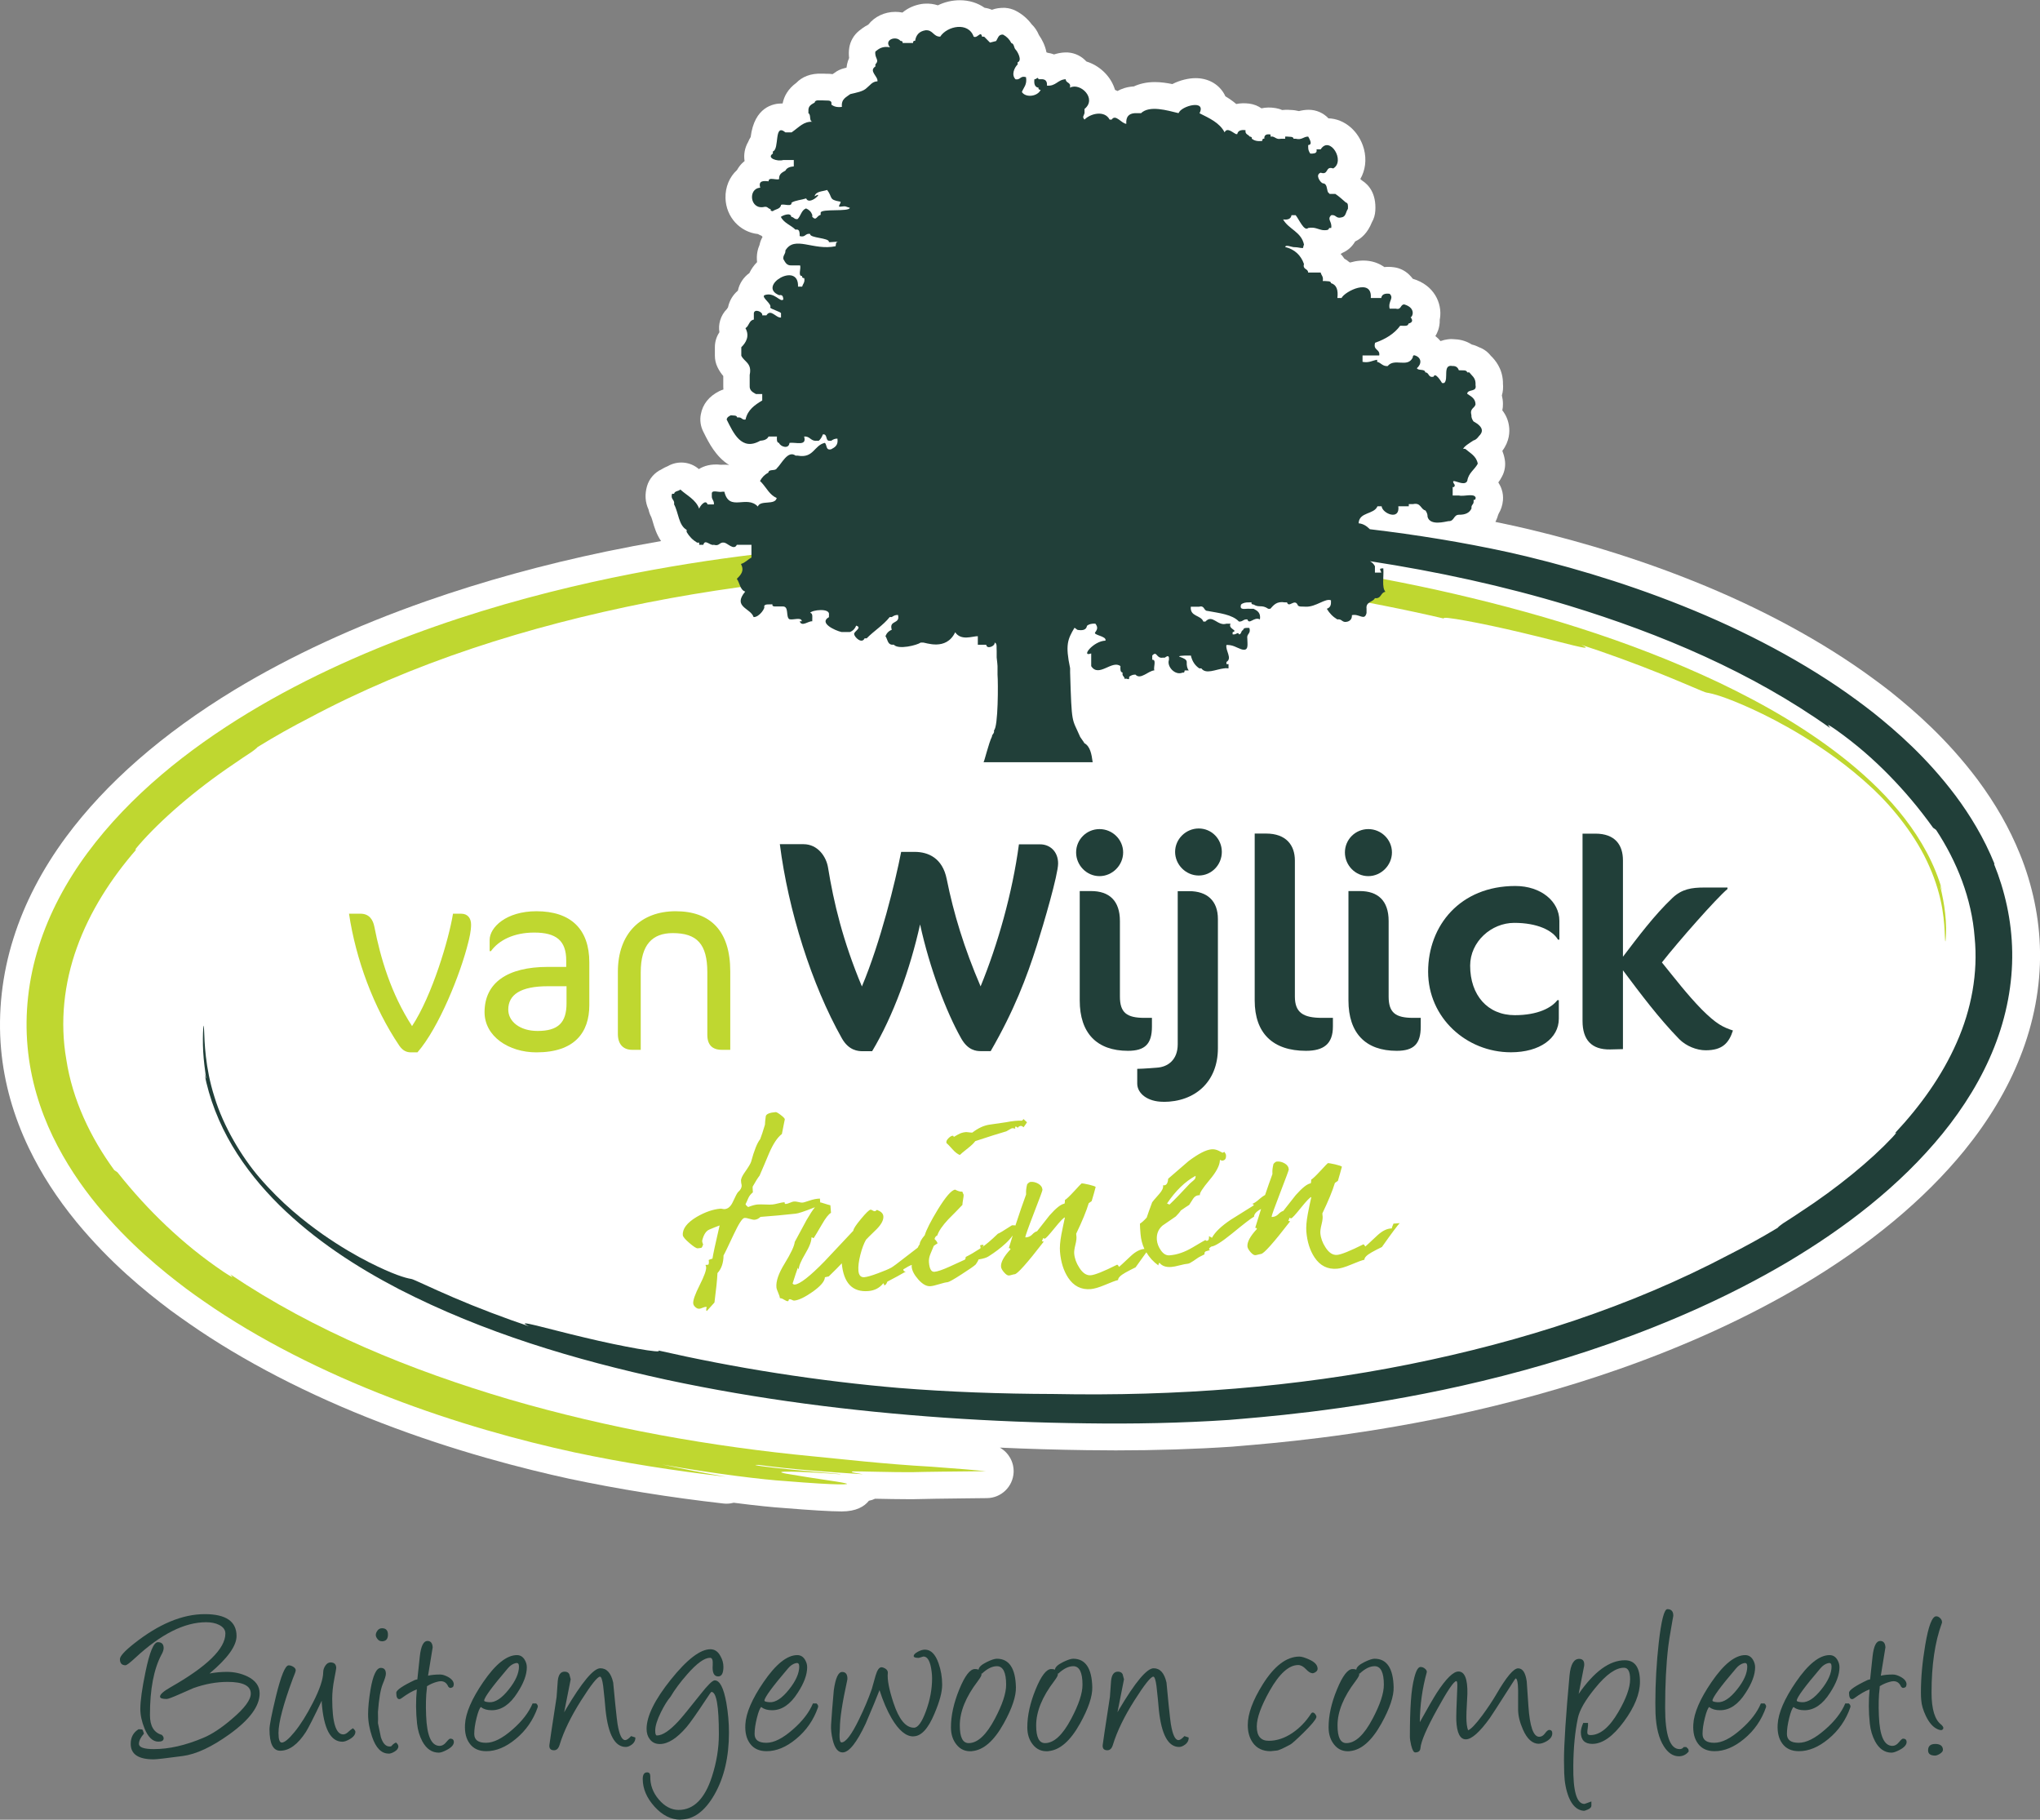 <?xml version="1.0" encoding="UTF-8"?>
<svg id="Layer_2" data-name="Layer 2" xmlns="http://www.w3.org/2000/svg" viewBox="0 0 265.02 236.36">
  <rect x="0" y="0" width="265.02" height="236.36" fill="#808080" stroke="none"/>
  <defs>
    <style>
      .cls-1 {
        fill: #bfd730;
      }

      .cls-1, .cls-2, .cls-3 {
        stroke-width: 0px;
      }

      .cls-2 {
        fill: #fff;
      }

      .cls-3 {
        fill: #213f39;
      }
    </style>
  </defs>
  <g id="Laag_1" data-name="Laag 1">
    <path class="cls-2" d="M262.4,110.9c-1.34-3.31-3.13-6.46-5.51-9.66-3.96-5.26-8.1-8.84-11.29-11.4-.75-.59-1.51-1.16-2.27-1.71-6.47-4.76-14.56-9.15-23.4-12.68-9.07-3.64-17.59-5.88-23.16-7.13-.83-.18-1.66-.36-2.5-.53.06-.12.12-.24.17-.37.07-.17.13-.35.18-.53.03-.06.06-.12.08-.19.29-.48.49-1.05.55-1.71.04-.48-.01-.96-.16-1.41-.1-.31-.25-.62-.44-.92.17-.23.34-.49.49-.79.36-.68.48-1.47.34-2.22-.07-.4-.18-.76-.31-1.09.95-1.26.97-2.51.87-3.2-.1-.76-.39-1.45-.87-2.06,0,0,0,0,0-.01.06-.28.09-.56.08-.84,0-.39-.06-.76-.14-1.09.15-.5.19-1.03.14-1.54v-.06s0-.1,0-.15c-.08-1.84-1.08-2.89-1.51-3.34h-.02c-.41-.54-.95-.94-1.55-1.16-.29-.15-.61-.28-.97-.36-.62-.4-1.34-.64-2.14-.68-.17-.02-.34-.03-.51-.03-.15,0-.73.02-1.41.26-.2-.24-.42-.46-.67-.65.18-.29.29-.56.37-.78.11-.33.22-.8.2-1.36.01-.08.03-.15.04-.23.26-1.86-.73-4.24-3.54-5.07-.16-.21-.33-.39-.48-.54-.55-.53-1.25-.87-2-.96-.45-.06-.84-.06-1.22-.02-1.17-.84-2.72-1.09-4.46-.59-.04-.03-.09-.06-.14-.09-.18-.16-.38-.3-.6-.42-.14-.22-.3-.43-.48-.61.09-.05.18-.09.26-.15.69-.3,1.26-.82,1.63-1.47.81-.38,1.62-1.11,2.17-2.48.27-.46.42-.99.45-1.52.13-2.21-.83-3.35-1.75-3.93-.07-.06-.13-.12-.2-.18.65-1.12.84-2.51.47-3.9-.62-2.3-2.51-3.92-4.61-3.98-.65-.7-1.58-1.11-2.57-1.11-.49,0-.91.08-1.26.17-.33-.08-.69-.14-1.09-.15-.12-.01-.24-.02-.36-.02h-.27c-.16,0-.32.01-.47.03-.26-.12-.55-.2-.84-.25-.65-.11-1.27-.1-1.84.03-.46-.32-1-.53-1.57-.61-.64-.08-1.18-.06-1.71.05-.46-.4-.94-.72-1.41-1-.08-.18-.16-.33-.23-.44-.76-1.22-2.08-1.92-3.64-1.92-.83,0-1.97.23-3.02.77-.7-.14-1.48-.26-2.27-.26-1.13,0-2.03.24-2.74.57-.02,0-.03,0-.05,0-.85.06-1.53.29-2.06.59,0,0,0,0-.01,0-.1-.05-.21-.1-.32-.15-.02-.08-.05-.17-.08-.25-.58-1.64-2-2.93-3.63-3.43-.06-.07-.13-.14-.21-.21-.68-.65-1.61-1-2.55-.97-.56.02-1.04.13-1.45.26-.26-.1-.53-.17-.81-.21-.06-.02-.11-.04-.17-.06-.17-.87-.56-1.65-.97-2.23-.26-.61-.59-1.07-.95-1.41-.54-.73-1.24-1.33-2.05-1.75-.44-.23-.92-.36-1.41-.39-.07,0-.19,0-.26,0-.39,0-.9.05-1.45.25-.31-.13-.63-.22-.95-.26-.9-.63-2-.98-3.22-.98-.99,0-1.97.23-2.85.66-.5-.16-1.07-.26-1.78-.21-.1,0-.2.02-.29.03-.98.15-1.84.54-2.53,1.12-.3-.06-.61-.09-.93-.09-1.41,0-2.7.63-3.51,1.66-.55.28-.94.59-1.2.8-.68.55-1.13,1.33-1.27,2.19-.08.5-.07.95-.02,1.34-.12.26-.21.54-.27.83-.03.15-.05.29-.07.43l-.29.07c-.48.12-.91.32-1.29.62l-.11.07s-.08.05-.12.08c-.22-.03-.45-.05-.7-.05h-.19c-.15-.01-.31-.02-.46-.01-1.5-.07-2.62.42-3.36,1.19-1.11.81-1.6,1.78-1.78,2.68-.04,0-.08,0-.13,0-1.05,0-3.53.43-4.02,4.36-.13.2-.24.42-.33.64-.43.75-.6,1.61-.46,2.48-.31.25-.54.5-.69.71-.09.13-.2.28-.3.46-.96.88-1.53,2.18-1.49,3.65.07,2.45,1.88,4.41,4.22,4.66.15.09.3.16.47.23.04.05.08.1.12.15-.19.32-.32.68-.39,1.04-.21.47-.43,1.23-.32,2.21,0,0,0,.01,0,.02-.41.41-.75.89-1,1.42-.77.55-1.3,1.36-1.49,2.28-.64.54-1.1,1.29-1.28,2.16-.05.07-.1.14-.14.22-.41.41-.71.91-.88,1.47-.15.51-.19,1.04-.1,1.55-.38.57-.59,1.24-.59,1.94v1.1c0,.52.11,1.03.34,1.5.23.48.5.86.75,1.15v1.14c0,.19,0,.4.02.61-.18.06-.36.13-.53.21-1.35.68-2.17,1.7-2.41,3.04-.14.75-.03,1.52.31,2.2l.11.22c.59,1.19,1.54,3.09,3.27,4.14-.17-.03-.35-.04-.52-.04h-.27c-.1,0-.19,0-.29.01-1.31-.15-2.23.17-2.86.56-1.15-1-2.78-1.11-4.04-.38-.3.12-.56.25-.79.4-.91.42-1.62,1.21-1.91,2.21-.3,1.06-.24,2.07.2,3.02.07.34.18.66.35.97.05.1.14.41.2.62.2.68.47,1.62,1.08,2.51-2.37.41-4.72.86-7.05,1.34-8.21,1.71-16.08,3.88-23.39,6.44-9.29,3.25-17.69,7.14-24.98,11.55-9.33,5.67-16.68,12.09-21.87,19.09-3.12,4.22-5.42,8.65-6.84,13.17-1.49,4.69-2.04,9.68-1.61,14.41.39,4.35,1.6,8.67,3.61,12.85,1.6,3.33,3.63,6.48,6.22,9.64,4.35,5.26,8.78,8.87,12.2,11.44.81.59,1.62,1.17,2.42,1.72,6.93,4.83,15.53,9.28,24.86,12.86,9.63,3.72,18.65,6.01,24.53,7.29,6.33,1.34,13.05,2.42,20,3.21.16.02.32.02.47.02.3,0,.59-.05.87-.12,2.86.37,5.18.6,6.44.68,3.56.29,6.18.45,7.58.45,1.89,0,2.95-.64,3.54-1.39.28-.05.55-.14.8-.26,1.46.03,3.15.06,4.29.06h.68c1.6-.05,3.79-.07,6.88-.11l2.69-.03c1.86-.02,3.38-1.5,3.46-3.36.05-1.36-.67-2.57-1.79-3.2,3.71.17,7.47.28,11.24.33,1.27.02,2.55.03,3.83.03,5.22,0,10.27-.16,15.07-.48l.82-.07c4.78-.4,14.74-1.23,27.46-3.9,7.7-1.63,15.14-3.69,22.09-6.13,8.69-3.05,16.65-6.7,23.65-10.84,8.81-5.22,15.92-11.13,21.15-17.54,3.16-3.89,5.6-7.97,7.23-12.11,1.78-4.45,2.67-9.21,2.59-13.75-.06-4.24-.97-8.62-2.62-12.67Z"/>
    <g>
      <g>
        <path class="cls-1" d="M54.23,136.69h-.83c-.56,0-1.06-.2-1.52-.86-3.37-4.99-5.65-11.23-6.54-17.15h1.48c1.19,0,1.65.83,1.82,1.72.79,4.03,2.15,8.66,4.89,12.88,2.61-3.96,4.79-11.3,5.32-14.6h1.06c.86,0,1.29.6,1.29,1.42s-.23,1.78-.36,2.28c-.99,4.06-3.83,11.14-6.61,14.31Z"/>
        <path class="cls-1" d="M69.69,136.69c-3.6,0-6.74-2.08-6.74-5.22,0-3.8,2.94-5.88,8.23-5.88h2.38v-.83c0-2.58-1.29-3.63-4.16-3.63-2.64,0-4.59.99-5.62,2.41h-.17v-1.45c0-1.62,2.12-3.73,6.08-3.73,4.49,0,6.87,2.35,6.87,6.64v5.55c0,3.57-1.92,6.14-6.87,6.14ZM73.59,128.1h-2.41c-3.54,0-5.15,1.09-5.15,3.04,0,1.55,1.52,2.77,3.8,2.77,2.67,0,3.77-1.06,3.77-3.6v-2.21Z"/>
        <path class="cls-1" d="M93.77,136.36c-1.22,0-1.88-.63-1.88-1.95v-8.12c0-3.67-1.35-5.09-4.49-5.09-2.64,0-4.16,1.49-4.16,5.09v10.07h-1.12c-1.09,0-1.85-.66-1.85-2.05v-8.09c0-4.96,2.97-7.86,7.5-7.86s7.1,2.54,7.1,7.83v10.17h-1.09Z"/>
      </g>
      <g>
        <path class="cls-3" d="M128.71,136.53h-1.28c-.59,0-1.68-.08-2.57-1.67-1.95-3.46-4.09-9.11-5.33-14.79-1.29,5.8-3.47,11.87-6.23,16.47h-1.24c-.58,0-1.79-.08-2.69-1.67-3.93-6.97-6.97-16.62-8.06-25.22h3.07c1.87,0,2.96,1.63,3.19,3.03.74,4.55,1.91,9.5,4.4,15.45,2.41-5.72,4.36-13.66,5.1-17.48h1.75c1.75,0,3.62.78,4.17,3.54.9,4.47,2.26,8.95,4.4,13.93,2.22-5.41,4.13-12.11,4.98-18.45h2.76c1.24,0,2.33.9,2.33,2.49,0,1.44-1.87,7.83-2.76,10.63-1.32,4.16-2.96,8.48-6,13.74Z"/>
        <path class="cls-3" d="M142.84,113.8c-1.67,0-3.04-1.4-3.04-3.08s1.36-3.03,3.04-3.03,3.07,1.36,3.07,3.03-1.4,3.08-3.07,3.08ZM146.54,136.49c-4.05,0-6.27-2.3-6.27-6.54v-14.21h1.48c2.34,0,3.74,1.24,3.74,3.89v9.81c0,2.1.89,2.77,3.19,2.77h.97v1.13c0,2.26-.9,3.15-3.12,3.15Z"/>
        <path class="cls-3" d="M151.13,143.11c-2.06,0-3.39-1.09-3.39-2.37v-1.91c.74,0,2.53-.15,2.53-.15,1.44-.08,2.73-1.01,2.73-3.04v-19.89h1.48c2.33,0,3.74,1.24,3.74,3.62v16.78c0,4.4-3,6.97-7.08,6.97ZM155.73,113.72c-1.67,0-3.07-1.4-3.07-3.07s1.4-3.04,3.07-3.04,3,1.36,3,3.04-1.33,3.07-3,3.07Z"/>
        <path class="cls-3" d="M169.66,136.49c-4.32,0-6.66-2.3-6.66-6.54v-21.68h1.48c2.61,0,3.74,1.52,3.74,3.5v17.67c0,2.1,1.09,2.77,3.54,2.77h1.4v1.13c0,2.26-1.21,3.15-3.5,3.15Z"/>
        <path class="cls-3" d="M177.76,113.8c-1.68,0-3.04-1.4-3.04-3.08s1.36-3.03,3.04-3.03,3.07,1.36,3.07,3.03-1.4,3.08-3.07,3.08ZM181.45,136.49c-4.05,0-6.27-2.3-6.27-6.54v-14.21h1.48c2.34,0,3.74,1.24,3.74,3.89v9.81c0,2.1.89,2.77,3.19,2.77h.98v1.13c0,2.26-.9,3.15-3.12,3.15Z"/>
        <path class="cls-3" d="M202.4,122.05c-.7-1.21-2.69-2.18-5.68-2.18s-5.73,2.45-5.73,5.56c0,3.82,2.26,6.43,5.8,6.43,3,0,4.79-.97,5.53-1.95h.19v2.41c0,2.53-2.45,4.36-6.23,4.36-5.76,0-10.75-4.47-10.75-10.47s4.17-11.13,11.33-11.13c3.35,0,5.72,2.02,5.72,4.52v2.45h-.19Z"/>
        <path class="cls-3" d="M210.84,111.74v12.53c2.02-2.65,4.01-5.33,6.42-7.63,1.24-1.17,2.49-1.36,4.16-1.36h3v.19c-1.48,1.25-6.35,6.78-8.52,9.54,1.67,2.06,3.31,4.2,5.18,6.11,1.91,1.91,2.76,2.3,4.05,2.73-.54,1.67-1.4,2.57-3.54,2.57-1.17,0-2.53-.54-3.43-1.44-2.69-2.76-5.02-5.88-7.32-8.95v10.24l-1.67.04c-2.41.04-3.58-1.25-3.58-3.7v-24.33h1.67c2.53,0,3.58,1.44,3.58,3.47Z"/>
      </g>
    </g>
    <path class="cls-1" d="M29.94,165.51c-.1.05,1.01.93-.82-.26-2.85-1.92-5.25-3.89-7.48-6-2.23-2.11-4.3-4.36-6.38-6.98l-.42-.29c-3.06-4.19-5.43-9.11-6.23-14.39-.84-4.83-.3-9.86,1.38-14.51,1.67-4.66,4.42-8.96,7.75-12.78-.22.16-.35.21.31-.55,2.78-3.2,7.25-7.12,12.38-10.56.75-.52,1.5-1.03,2.26-1.52.57-.41.7-.55.78-.64,2.38-1.47,4.57-2.68,6.63-3.74,13.47-7.2,28.43-11.93,44.03-15.03,15.64-3.08,32.02-4.42,49.07-4.15,7.21.02,14.43.31,21.37.91,5.13.46,10.95,1.18,16.71,2.12,5.76.93,11.44,2.07,16.33,3.21-.69-.45,4.96.59,10.15,1.84,5.19,1.22,9.92,2.63,7.68,1.57,3.2,1.04,7.17,2.49,10.36,3.78,3.19,1.28,5.62,2.39,5.89,2.42.81.12,2.48.56,5.92,2.13,1.72.79,3.88,1.87,6.52,3.47,2.63,1.62,5.79,3.72,9.2,6.91,2.65,2.5,5.66,6.22,7.33,10.11.86,1.92,1.39,3.84,1.66,5.43.27,1.6.31,2.86.34,3.54.04.97.08.89.12.28.05-.61.07-1.93-.08-3.18-.26-2.54-1.1-4.95-.36-2.9-.98-3.53-2.78-6.69-4.9-9.44-2.13-2.76-4.6-5.13-7.21-7.27-5.23-4.25-10.99-7.55-16.89-10.37-11.84-5.6-24.29-9.3-36.87-12.09-12.6-2.75-25.39-4.49-38.31-5.42-12.91-.9-25.96-1.12-39.14-.23-4.47.39-15.42,1.19-29.52,4.12-7.04,1.47-14.87,3.48-22.95,6.31-8.07,2.83-16.43,6.46-24.32,11.24-7.86,4.77-15.34,10.72-20.87,18.18-2.75,3.72-4.96,7.83-6.32,12.14-1.37,4.31-1.85,8.79-1.46,13.04.38,4.26,1.62,8.21,3.27,11.64,1.66,3.44,3.69,6.4,5.76,8.93,4.18,5.05,8.42,8.47,11.57,10.85.77.57,1.55,1.13,2.34,1.67,7.08,4.94,15.61,9.2,24.12,12.47,8.51,3.29,16.98,5.61,24,7.13,6.45,1.37,13.06,2.4,19.67,3.16-3.05-.52-5.86-1.06-8.29-1.59,6.66,1.2,13.37,2,15.96,2.15,7.17.59,8.74.47,7.82.28-.92-.22-4.31-.65-7.03-1.13-3.92-.6,1.95-.38,6.42-.02.26-.06-3.17-.29-6.28-.61-3.1-.3-5.88-.67-4.32-.61,4.26.58,9.07.92,13.52,1.21-.77-.15-1.79-.26-1.35-.37.17-.04,5.67.13,7.71.1,2.04-.06,5.03-.08,9.63-.13,0,0-1.54-.14-2.68-.24l-4.41-.34c-6.15-.34-12.01-1.03-15.32-1.34-13.36-1.28-26.65-3.65-39.51-7.4-12.82-3.78-25.34-8.89-36.27-16.25Z"/>
    <g>
      <path class="cls-1" d="M123.78,149.32c.3.34.6.57.91.7.15-.15.49-.44,1.04-.87.45-.35.77-.66.97-.93,1.73-.57,3.04-.99,3.92-1.24.07,0,.21-.08.44-.22.23-.14.38-.22.47-.22.04,0,.11,0,.21.03.09.03.15.04.17.04l-.05-.13.09-.18.28.18c.08-.14.21-.22.39-.24.09,0,.21.05.35.18.2-.27.35-.48.45-.65-.22-.19-.38-.33-.48-.43,0,.07-.05.14-.18.22-.56-.02-1.26.05-2.08.21-.69.1-1.4.21-2.14.31-.74.11-1.47.45-2.22,1.03-.09,0-.24,0-.44-.03-.21-.03-.35-.04-.44-.03-.34.03-.67.13-1,.32-.34.19-.49.28-.47.28-.07,0-.1-.01-.11-.06v-.04s-.04-.03-.1-.03c-.16.01-.34.12-.55.33-.21.21-.29.39-.26.54v.07c.13.1.4.38.82.85Z"/>
      <path class="cls-1" d="M181.05,158.9c-.13.28-.22.5-.25.66-.59,0-1.21.3-1.86.9-1.03.96-1.55,1.45-1.57,1.45-.11-.19-.19-.29-.26-.28-1.74.87-2.87,1.32-3.41,1.37-.56.04-1.06-.28-1.51-.99-.39-.6-.61-1.21-.66-1.84-.02-.25.03-.63.16-1.15.13-.52.17-.91.12-1.18l-.02-.23c.79-1.65,1.33-2.97,1.63-3.96.17-.12.3-.22.39-.27.19-.65.37-1.26.52-1.84-.08-.08-.37-.18-.87-.3-.51-.11-.83-.17-.96-.16-.02,0-.34.33-.95.99-.61.66-1.01,1.04-1.21,1.15,0,.25-.02.41-.06.48-.45.06-1.09.57-1.94,1.52-.55.7-1.09,1.39-1.62,2.06-.22.06-.43.21-.64.42-.21.22-.48.35-.81.37-.05,0-.07,0-.07-.03-.01-.13.36-1.17,1.11-3.11.75-1.94,1.12-2.95,1.12-3.04-.03-.33-.21-.6-.54-.78-.33-.19-.67-.27-1-.24-.13,0-.29.12-.45.31-.12.48-.16.87-.14,1.16v.17c-.28.76-.6,1.66-.95,2.7-.21.12-.43.27-.65.46-.49.44-.85.67-1.07.71.15-.01.24.05.25.18-.99.62-1.98,1.25-2.99,1.87-1.24.83-2.05,1.61-2.44,2.34l-.39-.21c.03.38-.05.58-.26.6-.09,0-.14-.01-.14-.06,0-.02-.04-.03-.1-.02-.02,0-.56.31-1.6.93-1.04.62-2.04.97-3.01,1.04-.43.04-.8-.17-1.12-.62-.32-.45-.5-.91-.54-1.38-.06-.76.18-1.38.73-1.86.58-.41,1.15-.8,1.73-1.19.31-.32.53-.57.65-.77.47-.33.83-.57,1.09-.73.16-.26.33-.53.51-.8.18-.27.4-.42.68-.45.07,0,.13-.01.2-.02-.07-.24.35-.89,1.24-1.95.9-1.06,1.35-1.92,1.36-2.6.06-.03.11-.02.14.02.03.04.08.06.17.05.36-.03.52-.27.48-.72,0-.07-.03-.14-.09-.23-.05-.09-.09-.15-.12-.19l-.23.12c-.17-.08-.33-.17-.5-.26-.31-.15-.62-.22-.93-.19-.72.06-1.71.57-2.99,1.53-.32.28-1.2,1.04-2.65,2.29-.04.57-.22.85-.54.86h-.13c.07.3-.1.68-.51,1.14-.54.61-.84.96-.9,1.06-.33.89-.57,1.55-.71,1.99-.35.39-.65.65-.88.79,0,.38.04.83.08,1.35.06.71.23,1.35.5,1.93-.55.04-1.12.33-1.72.88-1.03.97-1.55,1.45-1.57,1.45-.11-.2-.19-.29-.26-.28-1.73.87-2.87,1.32-3.41,1.37-.56.05-1.06-.29-1.5-.99-.39-.6-.61-1.21-.66-1.84-.02-.25.03-.63.16-1.15.13-.52.17-.91.12-1.18l-.02-.24c.79-1.64,1.33-2.96,1.63-3.96.17-.13.3-.22.38-.27.2-.65.37-1.26.52-1.84-.07-.08-.37-.18-.87-.3-.51-.12-.83-.17-.96-.16-.02,0-.34.33-.95,1-.61.66-1.01,1.04-1.21,1.15,0,.25-.02.41-.06.48-.45.06-1.09.56-1.94,1.52-.55.7-1.09,1.39-1.62,2.06-.22.06-.44.21-.64.43-.21.22-.48.35-.82.37-.04,0-.07,0-.07-.03,0-.13.36-1.17,1.11-3.11.75-1.94,1.13-2.95,1.12-3.04-.03-.34-.21-.6-.54-.79-.33-.19-.67-.27-1-.24-.13.01-.29.12-.45.31-.12.48-.16.87-.14,1.16v.17c-.39,1.06-.86,2.41-1.39,4.04-.04-.03-.1-.05-.19-.04-.16.01-.24,0-.24-.01-1.11.72-1.73,1.09-1.84,1.1-.9.87-1.62,1.48-2.18,1.84.21-.16.32-.26.31-.33,0-.05-.05-.06-.14-.06-.09,0-.19.03-.3.06.06.22.08.36.03.4-.71.46-1.34.84-1.9,1.11,0,.13-.03.25-.11.35-.2.09-.86.39-1.99.91-.91.41-1.57.64-1.97.67-.4.03-.64-.37-.71-1.23-.03-.36.04-.73.21-1.13.13-.32.27-.66.42-1.01.17-.12.33-.24.48-.31,0-.13-.12-.33-.38-.58.05-.21.15-.37.36-.47.18-.56.65-1.25,1.42-2.08.62-.62,1.24-1.24,1.84-1.88,0-.11.02-.33.08-.65.06-.32.09-.56.08-.71,0,.07-.05-.05-.17-.36-.25.02-.56-.06-.93-.26-.47.04-1.22.9-2.26,2.59-.91,1.5-1.48,2.61-1.69,3.32-.45.54-.67.93-.65,1.17-.08.09-.17.25-.27.46-.28.21-.73.55-1.39,1.07-1.16.91-1.85,1.42-2.04,1.52-.35.19-.91.43-1.7.72-.85.32-1.45.49-1.79.52-.47.04-.73-.24-.78-.85-.04-.54.04-1.22.25-2.05.21-.83.46-1.48.73-1.96.08-.1.55-.57,1.41-1.4.6-.62.89-1.17.85-1.66-.03-.34-.28-.6-.74-.78l-.04-.03c-.13.01-.19.04-.18.08.02.05-.04.07-.18.08-.07,0-.15-.03-.26-.1-.11-.07-.19-.1-.26-.1-.18.02-.6.42-1.25,1.21-.66.79-.99,1.3-.99,1.52-1.24,1.32-2.49,2.64-3.73,3.97-1.91,1.96-3.21,2.97-3.88,3.03-.11,0-.21-.04-.28-.14.29-.91.51-1.59.68-2.05l.12.23c-.01-.4.27-1.08.83-2.02.56-.94.84-1.66.82-2.15.09,0,.18.03.28.11.06-.07.42-.67,1.07-1.78.49-.86.89-1.36,1.19-1.52l-.08-.98c-.09-.01-.51-.14-1.25-.37-.02,0-.04.01-.07.02l-.04-.52c-.43.01-.89.1-1.38.27-.49.16-.77.25-.84.25-.14.01-.32,0-.56-.07-.24-.06-.43-.08-.56-.07-.13,0-.32.06-.55.16-.23.1-.41.15-.54.16-.09,0-.14-.03-.15-.12l.03-.04s-.05-.06-.14-.06c-.16.01-.4.06-.72.14-.32.08-.57.13-.75.15-.2.02-.52.02-.97,0-.44-.02-.77-.02-1,0-.31.03-.71.14-1.19.33-.22-.16-.33-.29-.34-.38.06-.1.18-.37.37-.81.13-.28.33-.52.58-.72-.03-.43-.04-.68-.03-.74.37-.66.67-1.14.9-1.43.42-.96.82-1.92,1.22-2.87.53-1.24,1.09-2.09,1.68-2.54.25-1.29.38-1.92.38-1.9,0-.11-.18-.3-.52-.56-.34-.26-.56-.39-.67-.38-.76.06-1.19.23-1.28.51-.07.5-.11.88-.11,1.12-.25.83-.45,1.46-.62,1.88-.39.48-.78,1.46-1.18,2.94-.07.23-.33.66-.77,1.29-.38.53-.57.93-.54,1.2,0,.07.01.17.03.3.03.11.05.2.05.27.02.29-.13.59-.47.88-.1.1-.33.52-.67,1.27-.27.59-.62.9-1.07.94-.07,0-.16,0-.27-.03-.11-.03-.21-.03-.27-.03-.97.08-2,.44-3.09,1.07-1.27.76-1.87,1.56-1.8,2.38.02.2.3.54.85,1.01.55.47.91.71,1.09.69.29-.03.46-.05.5-.08.04-.03.11-.17.2-.42-.11-.24-.15-.43-.11-.56.19-.74.49-1.2.92-1.38.42-.18.87-.36,1.33-.53-.55,2.37-.86,3.81-.93,4.31-.22.06-.38.12-.49.18.05.29.03.5-.05.61l-.37.03c.05.09.08.18.09.3.03.38-.25,1.15-.84,2.32-.59,1.17-.87,1.95-.84,2.36.01.18.11.35.28.5.17.15.35.23.52.21.09,0,.22-.05.4-.12.17-.07.31-.11.39-.12.07,0,.13,0,.17.02-.06.14-.08.27-.07.38,0,.09.03.13.08.13.41-.47.75-.83.99-1.1.22-1.69.35-2.96.39-3.82.52-.56.78-1.33.79-2.3.1-.14.53-1.04,1.3-2.68.67-1.43,1.14-2.16,1.41-2.18.16-.02.38.02.67.11.29.09.51.13.67.12.25-.02.5-.14.75-.37.56-.05,1.32-.11,2.29-.19,1.1-.12,1.86-.19,2.28-.23.31-.02,1.13-.29,2.44-.81.02,0,.04-.02.06-.02-.3.37-.66.92-1.07,1.63-.53.97-1.05,1.93-1.55,2.87-.05.53-.49,1.46-1.32,2.82-.78,1.26-1.13,2.29-1.06,3.07.01.16.09.39.23.71.14.31.21.55.23.71.13-.01.31.05.53.19.22.14.38.2.49.2.07,0,.1-.05.11-.13,0-.08.05-.12.14-.13.07,0,.17.03.29.09.13.07.23.1.3.09.58-.05,1.38-.44,2.41-1.16,1.02-.73,1.55-1.35,1.57-1.87l.5-.11c.77-.74,1.33-1.31,1.69-1.7.24,2.58,1.4,3.78,3.48,3.6.78-.07,1.41-.39,1.88-.97.02-.05.05-.04.11.02.01.13.04.2.08.2.13-.01.26-.17.37-.47.93-.48,1.73-.92,2.4-1.31-.2.02-.31-.08-.33-.28.47-.3.84-.5,1.11-.59-.02.09-.02.17-.02.23.04.52.34,1.08.88,1.69.55.61,1.07.89,1.56.85.27-.02.64-.11,1.13-.26.49-.15.85-.24,1.1-.26.18-.02.78-.35,1.81-1.02,1.03-.66,1.65-1.09,1.85-1.29.2-.29.32-.5.35-.64.62-.1,1.06-.23,1.32-.41.79-.5,1.53-1.05,2.2-1.67.41-.38.7-.72.93-1.04-.16.53-.33,1.07-.51,1.65.13-.01.21.04.22.15-.87.93-1.28,1.69-1.23,2.27.02.2.15.45.4.73.25.29.46.42.64.4.07,0,.19-.03.36-.08.18-.05.3-.08.37-.08.36-.03,1.62-1.44,3.78-4.24l-.24-.05c.11-.26.17-.4.17-.42.05.06.12.09.21.08.11,0,.54-.47,1.27-1.37.74-.91,1.18-1.37,1.34-1.38-.16.74-.32,1.47-.46,2.21-.17.92-.23,1.67-.18,2.25.11,1.35.47,2.47,1.06,3.37.72,1.09,1.7,1.58,2.93,1.48.45-.04,1.04-.21,1.79-.52.87-.37,1.46-.59,1.77-.66-.02-.27.29-.59.94-.96.43-.24.88-.47,1.33-.69.57-.8,1.03-1.45,1.4-1.95.38.65.89,1.22,1.56,1.7,0-.11.04-.23.14-.35.33.43.85.61,1.57.55.25-.02.6-.09,1.06-.21.46-.12.82-.19,1.07-.21.13-.01.37-.13.71-.36.45-.31.69-.48.74-.5.3-.16.54-.28.71-.36-.04-.15,0-.28.14-.38.28-.09.45-.14.49-.14h.1c-.09-.05-.14-.09-.15-.13,0-.11.09-.23.31-.36.45-.04,1.34-.6,2.67-1.68,1.56-1.28,2.52-2.02,2.87-2.2,0-.34.3-.68.91-1-.24.76-.49,1.57-.76,2.45.14-.01.21.04.22.15-.87.93-1.28,1.69-1.23,2.27.02.2.15.44.4.73.25.28.46.42.64.4.06,0,.19-.03.37-.08.18-.05.3-.07.36-.08.36-.03,1.62-1.44,3.78-4.24l-.24-.05c.11-.26.17-.4.17-.42.05.06.12.09.21.08.11,0,.54-.47,1.27-1.38.74-.91,1.18-1.37,1.34-1.38-.17.74-.32,1.47-.46,2.21-.17.92-.23,1.67-.19,2.25.11,1.35.46,2.46,1.06,3.37.72,1.09,1.7,1.58,2.93,1.48.45-.03,1.04-.21,1.79-.52.87-.37,1.46-.58,1.77-.65-.02-.27.29-.59.94-.96.43-.24.87-.47,1.33-.69,1.27-1.8,2.04-2.83,2.31-3.1l-.74.06ZM155.31,152.72c.04.22-.03.41-.21.56-.18.15-.35.3-.52.45-1.16,1.25-2.04,2.16-2.65,2.73l-.32-.14c1.11-1.65,2.34-2.85,3.7-3.59Z"/>
    </g>
    <path class="cls-3" d="M259.11,112.21c-1.38-3.41-3.19-6.35-5.06-8.86-3.78-5.02-7.73-8.41-10.66-10.76-.72-.57-1.45-1.11-2.18-1.65-6.61-4.87-14.62-9.05-22.63-12.25-8.01-3.21-15.99-5.48-22.61-6.96-5.9-1.29-11.96-2.27-18.01-2.99-.38-.37-.79-.7-1.46-.77.07-1.5,1.99-1.11,2.45-2.21h.54c.08.93,2.4,1.92,2.17,0h1.36v-.28h.54c1.05-.24.97.67,1.63.83.14.22.28.45.27.83.34,1.19,2.29.61,2.72.55.77.04.63-.83,1.36-.83.83.01,1.38-.25,1.63-.83-.08-.45.26-.48.27-.83v-.28c.23.05.25-.11.27-.28-.2-.62-1.52-.11-2.17-.28h-.82v-1.1c.23.05.26-.11.27-.27-.88-1.29,1.28.44,1.63-.55.16-1.03.95-1.43,1.36-2.21-.18-1.01-1-1.38-1.63-1.93h-.27c.16-.35.77-.71,1.34-1.09.07-.02.13-.04.2-.08.03-.02.07-.04.1-.06,0,0,0,0,0,0,.03-.02.06-.04.09-.07,0,0,0,0,0,0,.03-.02.06-.05.08-.07,0,0,0,0,0,0,.08-.08.16-.17.22-.26.57-.55.69-1.18-.69-1.94-.14-.22-.29-.45-.27-.83-.23-.88.43-.86.54-1.38-.02-.81-.62-1.03-1.09-1.38.09-.65,1.29-.16,1.09-1.11v-.28c-.03-.71-.5-.97-.81-1.38h-.27c-.08-.38-.68-.23-1.09-.28-.12-.34-.35-.57-.82-.55-1.35-.26-.46,1.74-1.09,2.21h-.27c-.18-.31-.9-1.43-1.09-.83-.74.2-.55-.55-1.09-.55-.04-.51-.92-.17-1.09-.55.65-.54.63-1.38-.27-1.66-.23-.05-.26.11-.27.28-.67,1.39-2.37.01-3.26,1.11-.68.04-.84-.43-1.36-.55v-.27c-.64.09-1.02.43-1.9.27v-.83h2.17c.13-.87-.83-.62-.54-1.65,1.35-.47,2.49-1.16,3.26-2.21.43-.02,1.03.13,1.08-.28.56-.15.58-.43.27-.83.22.05.79-1.19-.82-1.66-.54,0-.35.75-1.09.55h-.81c-.23-.99.61-1.34,0-1.93-.62-.08-1.02.07-1.09.55h-1.36c.22-2.66-3.38-.87-3.8,0h-.54c.13-1.05-.11-1.72-.82-1.93-.04-.32-.49-.23-.81-.28h-.27c.12-.58-.19-.73-.27-1.1h-1.63c0-.55-.74-.35-.54-1.11-.4-1.15-1.21-1.9-2.44-2.21.08-.37.89.07,1.3.03.36,0,.61.11.98.11.09,0,.08-.41.17-.41-.32-1.7-2-2.02-2.72-3.31.62.08,1.02-.07,1.09-.55h.54c.42.5,1.11,2.17,1.63,1.66.88-.16,1.26.19,1.9.28.38.02.77.05.82-.28h.27c.14-.87-.59-1.08,0-1.66.66-.11.59.5,1.36.28.56-.08.54-.74.81-1.1.02-.39.04-.78-.27-.83-.44-.38-.86-.78-1.36-1.11h-.74s0,0,0,0c-.08-.08-.15-.16-.23-.24-.17-.44-.09-1.12-.67-1.14-.3-.1-1.04-1.1-.27-1.38,1.08.36.56-.91,1.63-.55,1.63-.95-.45-4.34-1.63-2.48h-.54c.1.47-.21.52-.54.55h-.27c-.14-.22-.28-.45-.27-.83v-.28c.68-.04.08-.93,0-1.1-.64,0-.8.48-1.63.28h-.27c-.04-.32-.5-.23-.82-.28h-.27v.28h-.54c-.57.12-.72-.19-1.09-.28h-.27v-.27c-.54-.09-.85.06-.81.55-.23-.05-.26.11-.27.28-.63.09-1.04-.04-1.36-.28.05-.23-.11-.26-.27-.28-.18-.28-.63-.28-.54-.83-.6-.08-.99.06-1.08.51-.05,0-.1,0-.15,0-.45-.2-1.16-.93-1.49-.23-.66-1.26-1.99-1.84-3.26-2.48.92-1.84-2.39-.95-2.71-.03h0s-.06,0-.08,0c-1.38-.33-3.7-1.04-4.81.02h-.82c-.77.05-1.16.48-1.09,1.38-.63-.03-1.39-1.32-1.9-.55h-.27c-.66-1.25-2.51-.78-3.26,0-.33-.36-.11-.43,0-.83v-.55c1.67-1.35-.57-3.49-1.9-2.76.2-.75-.54-.55-.54-1.1-1.05.04-1.26.93-2.44.83.05-.6-.22-.88-.82-.83h-.27c-.12-.4-.24.03-.54,0-.08.63.07,1.04.54,1.1-.05.24.11.26.27.28-.38.85-1.92,1.07-2.44.28.23-.6.7-.94.54-1.93-.77-.23-.7.39-1.36.28-.59-.59-.14-1.54.27-1.93v-.28c.64-.23-.02-1.42-.27-1.66-.23-.22-.16-.75-.54-.83-.25-.49-.61-.86-1.09-1.11-.61-.04-.66.5-.9.84-.17.04-.33.09-.51.13-.09.03-.18.05-.28.07-.25-.26-.5-.52-.76-.77h-.27c-.18-.83-.58.26-1.09,0-.69-1.97-3.45-1.39-4.35,0-.91,0-.93-.9-1.9-.83-.79.12-1.24.58-1.36,1.38-.23-.05-.26.1-.27.27h-1.36c.05-.23-.11-.26-.27-.27-.6-.72-2.2-.12-1.36.83-.99-.18-1.45.19-1.9.55-.14.87.59,1.08,0,1.66v.28c-.91.6.36,1.27.27,1.93-.69.03-.95.51-1.36.83-.49.51-1.37.63-2.17.83-.51.4-1.2.62-1.09,1.66-.63.09-1.04-.05-1.36-.28v-.28c-.08-.37-.68-.23-1.09-.28-.43.02-1.04-.13-1.09.28-.4.24-.86.41-.81,1.11v.28c.38.17.04,1.06.54,1.1-1.19-.04-1.69.66-2.72,1.38h-.81c-1.53-1.26-.73,2.19-1.63,2.48v.28c-.87.55.55,1.07,1.36.83h1.36v.83c-.5.04-.91.18-1.09.55-.4.24-.86.41-.82,1.11-.39.15-1.4-.32-1.36.28-.71-.08-1.36-.09-1.09.83-1.64.09-1.35,2.93.54,2.49.44-.08.47.26.81.28-.05.24.11.26.27.28.36-.28,1.01-.26,1.09-.83.39-.15,1.4.32,1.36-.28.51-.31,1.29-.35,1.9-.55.42,1.04,2.47-1.09,1.09-.27.16-.67,1.03-.62,1.63-.83.75.98.17,1.26,1.65,1.51.36,0-.36.67,0,.67.94-.12.64-.02,1.3.14-.08.56-3.71.07-3.79.63v.28c-.56.15-.53.83-1.09.27v-.27c-.15-.4-.42-.67-.81-.83-.6.22-.68.97-1.09,1.38-.44.08-.47-.26-.82-.28-.07-.65-1.19-.16-1.36,0,.39.8,1.31,1.07,1.9,1.66.46-.1.51.21.54.55v.28c.77.23.7-.39,1.36-.28-.08.56,2.52.49,2.44,1.05,0,.09,1.14-.1,1.14,0-.27,0-.21.34-.27.55-2.92.61-5.32-1.44-6.52.55.03.5-.33.59-.27,1.11.24.4.41.88,1.09.83h1.09c.15.4-.32,1.43.27,1.38-.05.23.11.26.27.28.11.58-.19.73-.27,1.1h-.54c.13-3.38-5.39-.07-2.45,1.11.46-.1.51.21.54.55-.39.46-1.14-1.03-2.45-.55-.45.28,1,1.12.75,1.6,0,.18,1.4.57,1.4.75v.55c-.65.09-1.32-1.2-1.9-.28h-.54c.12-.44-1.01-.92-1.09-.28v.83c-.64.09-.61.85-1.09,1.11.58,1.05.06,1.89-.54,2.48v1.1c.38.81,1.42.95,1.09,2.49v1.38c-.05.69.42.87.81,1.11h.82v.83c-.96.59-1.89,1.2-2.17,2.48-.44.08-.47-.26-.82-.27h-.27c-.04-.32-.5-.23-.82-.28-.24.12-.49.24-.54.55.88,1.75,1.92,4.14,4.35,2.76.51-.04.91-.18,1.09-.55h1.09c-.02.39-.04.78.27.83.22.52,1.28.83,1.36,0,.77-.14,2.3.49,1.9-.83.79-.07.83.62,1.63.55h.27c.25-.2.41-.5.54-.83.63-.08.3.8.81.83h.27c.22-.15.44-.29.81-.28.13.87-.34,1.13-.81,1.38-.73.19-.53-.57-.82-.83-1.42.3-1.44,2.04-3.53,1.66h-.27c-1.02-.75-1.83,1.08-2.45,1.65-.17.39-1.05.04-1.09.55-.48.25-.84.62-1.09,1.1.1.09.19.17.27.27t0,0h0c.6.67,1.01,1.55,1.9,1.93-.2.99-2.14.22-2.45,1.11-1.46-1.55-3.71.75-4.35-1.93h-.27c-.39.15-1.4-.32-1.36.28v.28c-.03.49.33.58.27,1.1h-.82c-.25-.75-1,.23-1.09.55-.45-1.2-1.59-1.7-2.45-2.49-.22.24-.74.17-.81.55h-.27c-.22.78.38.72.27,1.38.58,1.07.58,2.72,1.63,3.31v.28c.34.58.79,1.04,1.36,1.38h.27v.28h.54c.23-.81.87.16,1.36,0,.77.23.7-.39,1.36-.28.42.06,1.27,1.06,1.63.28h1.9v1.66c-.48.25-.79.66-1.36.83.46.91.01,1.38-.54,1.93.39.52.4,1.43,1.09,1.66-1.68,2.01.71,2.13,1.09,3.31.77.03,1.6-1.29,1.36-1.38.08-.38.68-.23,1.09-.28-.05.23.11.26.27.28h1.09c.81,0,.35,1.3.82,1.65.48.16,1.6-.33,1.63.28h-.27c.27.78,1.16-.08,1.63,0-.02-.44.13-1.05-.27-1.1.2-.37,2.65-.69,2.44.28v.28c-1.36.74.76,1.73,1.63,1.93h1.09c.39-.15.66-.43.82-.83.83.27-.31.74-.27,1.1.06.43,1.01,1.32,1.36.55h.27c.95-.97,2.14-1.69,2.99-2.76h.27c.22-.15.44-.29.81-.28.32,1.25-1.21.62-.81,1.93-.39.15-.66.43-.82.83.27.37.26,1.03.82,1.11h.27c.59.67,3,.07,3.49-.28h.27c.32-.04,3.02,1.15,4.21-1.34.77,1.14,2.22.51,2.94.51v1.11h1.09c.07.65,1.2.17,1.09-.28.37.09.22.69.27,1.11v.83c.11,1.11.06.41.11,1.11v1.1c.09,1.1.09,6.8-.46,7.25.08.44-.26.47-.27.83-.41.78-1,3.31-1.09,3.31,5.96,0,5.7,0,14.18,0-.14-1.05-.32-2.07-1.09-2.48,0-.09-.58-.81-.58-.91-1.03-2.38-1.05-1.34-1.26-8.27v-.55c-.64-3.04-.32-3.75.56-5.24.22.05.27.28.54.28.62.08,1.02-.07,1.09-.55.24-.21.61-.3,1.09-.28.31.41.31.69,0,1.1-.41.41,1.52.49,1.31,1.11-1.56.04-3.27,2.19-1.85,1.66v1.65c.98,1.54,2.71-.85,3.8,0-.02.39-.04.78.27.83v.28c.05.22.27.28.27.55.39-.15.63.32.59-.28.22-.15.44-.29.82-.28.65.73,1.67-.5,2.45-.55-.15-.4.32-1.42-.27-1.38v-.55c.64-.67.5.42,1.36.28h.27c.24-.17.48-.33.54,0v.28c-.31.87.8,2.08,1.77,1.66.23.05.26-.11.27-.28h.54c-.21-.24-.29-.62-.27-1.1.03-.67-2.06-.73-.27-.83h.81c.17.75.54,1.29,1.09,1.66h.27c.59.82,1.88.12,2.95,0,.01,0,.03,0,.04,0,.04,0,.06,0,.09-.02.16,0,.31,0,.45.02v-.55h-.27v-.28c.8-.48-.16-1.47,0-2.21.84-.03,1.3.34,1.9.55,1.07.35.81-.65.81-1.38-.11-.66.5-.6.27-1.38-.38-.02-.77-.05-.82.28-.3.07-.18.55-.54.55-.12-.41-.35.11-.82,0v-.28c.8-.24-.63-.41-.27-1.1h-.54c-1.17.35-1.79-1.29-2.72-.28h-.27c-.32-.87-1.76-.61-1.63-1.93h1.09c.74-.2.55.55,1.09.55,1.52.29,3.18.44,4.08,1.38.49.04.57-.34,1.09-.28.25.75.85-.39,1.63,0,.13-.87-.34-1.13-.82-1.38h-.54c-.48-.06-1.36.28-1.09-.55.24-.22.61-.3,1.09-.28h.27c-.05.24.11.26.27.28.73.45,1.05-.03,1.9.55h.27c.44-.48.82-1.01,1.9-.83h.27c.25.76.95-.49,1.36.28.09.37.68.23,1.09.28,1.32.04,2.54-1.14,3.26-.83v.27c.01.47-.2.71-.54.83.34.58.79,1.04,1.36,1.38.66-.11.59.51,1.36.28.33-.12.56-.35.54-.83.97-.23,1.63.8,1.9-.28v-.55c-.11-.94.81-.83,1.09-1.38h.27c.55-.08.53-.75,1.09-.83-.5-.59-.18-2.02-.27-3.04-.7-.01-.33.2-.27.55h-.82v-.83c-.16-.31-.38-.51-.64-.65,8.72,1.34,17.36,3.21,25.79,5.76,12.05,3.68,23.81,8.67,33.95,15.88.09-.06-.92-.92.78.25,2.65,1.88,4.85,3.81,6.88,5.88,2.03,2.07,3.9,4.27,5.75,6.85l.39.28c2.7,4.1,4.63,8.91,5.01,13.96.46,4.64-.42,9.35-2.33,13.66-1.9,4.33-4.74,8.27-8.04,11.79.22-.14.34-.19-.31.52-2.76,2.94-7.1,6.55-12.01,9.74-.72.48-1.44.96-2.16,1.41-.55.38-.67.52-.74.61-2.27,1.37-4.35,2.49-6.3,3.48-12.78,6.74-26.85,11.28-41.55,14.24-14.73,2.96-30.16,4.18-46.24,3.86-6.8-.02-13.61-.26-20.14-.79-4.84-.41-10.33-1.06-15.76-1.91-5.43-.84-10.8-1.9-15.41-2.95.65.44-4.69-.5-9.58-1.68-4.9-1.15-9.36-2.51-7.25-1.47-3.02-1.01-6.75-2.42-9.74-3.71-2.99-1.28-5.26-2.4-5.52-2.43-.77-.12-2.34-.57-5.55-2.19-1.6-.82-3.6-1.95-6.02-3.64-2.4-1.71-5.27-3.96-8.2-7.37-2.28-2.66-4.66-6.61-5.82-10.45-1.23-3.83-1.29-7.3-1.34-8.55-.04-.93-.08-.85-.12-.27-.04.58-.07,1.8,0,2.97.13,2.37.67,4.71.14,2.73.64,3.37,1.92,6.58,3.63,9.46,1.71,2.88,3.82,5.44,6.12,7.72,4.63,4.55,9.98,8.01,15.5,10.89,11.09,5.7,22.9,9.2,34.79,11.79,11.91,2.55,23.99,4.08,36.16,4.93,6.09.42,12.2.66,18.34.73,6.13.09,12.35-.03,18.55-.44,4.22-.36,14.55-1.12,27.85-3.91,6.64-1.4,14.02-3.33,21.65-6.01,7.62-2.68,15.51-6.11,23.02-10.54,7.48-4.44,14.66-9.91,20.22-16.74,2.77-3.41,5.11-7.18,6.7-11.2,1.6-4.02,2.41-8.29,2.34-12.4-.06-4.11-.98-8.01-2.36-11.41ZM161.29,17.49c.04.85-.64.97-1.23,1.18.59-.21,1.27-.33,1.23-1.18Z"/>
    <g>
      <path class="cls-3" d="M23.71,228.09c-2.14.29-3.39.43-3.75.43-1.99,0-2.98-.67-2.98-2.01,0-.85.34-1.48,1.02-1.9.3,0,.47.02.52.07.02.02.08.19.18.5-.43.49-.65.94-.65,1.33,0,.45.65.68,1.95.68,1.95,0,4.07-.48,6.38-1.45,1.12-.46,2.39-1.29,3.79-2.5,1.6-1.36,2.41-2.45,2.41-3.26,0-1.01-1-1.52-3-1.52-1.47,0-2.95.27-4.46.81-.07.03-.67.29-1.82.8-.91.4-1.46.61-1.65.61-.57,0-.86-.1-.86-.31,0-.29.45-.69,1.36-1.21,4.75-2.7,7.13-5.02,7.13-6.98,0-.47-.27-.85-.81-1.12-.47-.24-1.04-.35-1.7-.35-2.8,0-5.87,1.54-9.2,4.63-.69.64-1.11.96-1.27.96-.48,0-.72-.27-.72-.8,0-.37.6-1.04,1.8-1.99,3.24-2.57,6.31-3.85,9.23-3.85,2.75,0,4.12.95,4.12,2.84,0,1.29-1.17,2.91-3.51,4.87.74-.14,1.49-.21,2.26-.21.95,0,1.84.2,2.66.59,1.06.52,1.59,1.26,1.59,2.21,0,1.64-1.29,3.4-3.88,5.27-2.32,1.67-4.36,2.63-6.13,2.86ZM20.98,214.91c-1,1.88-1.5,4.5-1.5,7.85,0,1.43.51,2.29,1.54,2.58.16.16.24.3.24.44,0,.3-.23.44-.69.44-.73,0-1.32-.57-1.79-1.7-.36-.89-.55-1.73-.55-2.54,0-1.04.22-2.65.67-4.81.53-2.58,1.06-3.87,1.61-3.87.5,0,.75.26.75.77,0,.23-.09.5-.27.83Z"/>
      <path class="cls-3" d="M41.79,220.92c-1.05,2.2-1.74,3.55-2.05,4.04-1.05,1.62-2.16,2.44-3.34,2.44-.92,0-1.39-.92-1.39-2.78,0-.53.28-1.96.84-4.29.65-2.66,1.2-4,1.64-4.02.22,0,.43.07.63.2.2.13.3.28.3.45,0,.08-.04.2-.1.37l-.27.68c-1.25,3.37-1.87,5.73-1.87,7.09,0,.83.14,1.24.43,1.24.35,0,.91-.46,1.65-1.37.81-.99,1.6-2.26,2.39-3.81.89-1.73,1.33-3.05,1.34-3.96,0-.32.11-.61.29-.87s.4-.4.66-.4c.49,0,.74.25.74.74,0,.08-.09.56-.26,1.45-.17.89-.26,1.73-.26,2.53,0,3.09.48,4.63,1.43,4.63.23,0,.47-.13.74-.4.12-.12.29-.25.52-.4.22.19.32.34.32.46,0,.35-.24.67-.72.95-.39.23-.71.34-.96.34-1.54,0-2.43-1.68-2.69-5.04v-.27Z"/>
      <path class="cls-3" d="M50.48,227.77c-.93,0-1.65-.73-2.14-2.18-.34-1-.52-1.98-.52-2.94,0-.88.11-1.96.32-3.23.32-1.85.77-2.78,1.33-2.78.44,0,.66.26.66.77,0,.24-.14.68-.41,1.33-.29.71-.49,1.91-.62,3.62.02.81.02,1.29,0,1.45.13.61.26,1.22.38,1.83.26.81.63,1.21,1.14,1.21.12,0,.2-.02.24-.06.14-.19.33-.34.58-.46.21.18.31.35.31.5,0,.27-.17.5-.52.7-.28.17-.53.25-.75.25ZM49.6,213.18c-.22,0-.4-.09-.55-.28-.15-.19-.23-.36-.23-.53,0-.2.08-.39.23-.59.15-.2.35-.29.58-.29.51,0,.77.28.77.84s-.27.86-.8.86Z"/>
      <path class="cls-3" d="M55.59,217.66c.44-.11.97-.16,1.59-.16.29,0,.62.1,1.02.31.5.28.75.6.75.97,0,.07-.02.13-.04.19v.04s-.03.02-.07.12c-.11.04-.15.06-.12.07h-.03c-.06.03-.13.04-.21.04-.06,0-.14-.05-.24-.16-.2-.47-.52-.71-.97-.71-.16,0-.33.03-.53.09-.41.11-.84.29-1.27.56,0,.05,0,.13-.01.24-.13.99-.16,2.19-.1,3.6.1,2.61.68,3.91,1.76,3.91.3,0,.59-.16.84-.47.26-.31.43-.47.53-.47.31,0,.47.15.47.44,0,.35-.29.69-.87,1-.48.26-.84.38-1.08.38-.9,0-1.61-.49-2.14-1.46-.37-.7-.6-1.47-.69-2.32-.16-1.49-.17-2.98-.03-4.44-.55.2-1.22.58-1.99,1.15-.1.08-.19.12-.28.12-.27,0-.4-.28-.4-.83,0-.34.81-.9,2.44-1.67.1-.02.2-.04.3-.07.07-.67.18-1.67.32-3,.15-1.33.48-1.99.99-1.99.42,0,.65.28.68.83l-.6,3.68Z"/>
      <path class="cls-3" d="M62.48,221.71c-.18.16-.37.63-.57,1.43-.2.8-.3,1.49-.3,2.08,0,.77.51,1.15,1.52,1.15s2.12-.57,3.42-1.7c1.27-1.1,2.15-2.24,2.64-3.41h.47c.19.18.25.34.19.5-.57,1.65-1.53,3.03-2.86,4.12-1.27,1.05-2.54,1.58-3.82,1.58-.94,0-1.66-.32-2.14-.97-.47-.62-.68-1.45-.62-2.51.08-1.48.87-3.31,2.36-5.49,1.6-2.34,3.07-3.51,4.38-3.51.44,0,.78.21,1.02.62.18.31.27.62.27.96,0,.96-.41,2.07-1.23,3.32-.96,1.51-2.07,2.26-3.32,2.26-.59,0-1.04-.13-1.36-.38l-.06-.04ZM66.99,216.02c-.37.09-.71.31-1.02.68-2.05,2.4-3.07,3.8-3.07,4.19,0,.11.23.18.68.21.77.04,1.6-.51,2.51-1.65.89-1.11,1.33-2.11,1.33-2.98,0-.38-.14-.52-.43-.44Z"/>
      <path class="cls-3" d="M73.24,222.5l.25-.44c2.12-3.58,3.62-5.37,4.5-5.37.84,0,1.39.62,1.67,1.85.09.94.18,1.87.27,2.8.16,1.54.26,2.41.3,2.61.23,1.38.56,2.07.99,2.07.19,0,.44-.17.77-.52l.55.18c.02.38-.15.7-.5.95-.27.19-.51.28-.74.28-1.42,0-2.29-1.6-2.63-4.8-.06-.76-.16-1.8-.31-3.12-.11-.81-.25-1.21-.41-1.21-.33,0-1.16,1.04-2.47,3.11-1.31,2.07-2.24,3.98-2.78,5.74-.14.47-.38.71-.72.71-.44,0-.64-.22-.61-.66.01-.16.32-2.24.94-6.26.03-.5.08-1.2.15-2.08.08-.81.37-1.21.89-1.21.3,0,.5.11.61.32.06.23.12.45.18.67l-.87,4.4Z"/>
      <path class="cls-3" d="M88.42,236.36c-1.24,0-2.37-.57-3.39-1.7-1.02-1.13-1.53-2.33-1.53-3.59,0-.57.19-.86.57-.86.27,0,.41.17.41.5-.03,1.12.34,2.13,1.11,3.03.77.9,1.63,1.35,2.57,1.35,1.95,0,3.4-1.44,4.33-4.33.6-1.84.9-3.68.9-5.51,0-3.66-.32-5.49-.97-5.49-.04,0-.27.32-.68.95-1.23,1.86-2.08,3.07-2.55,3.62-1.26,1.47-2.42,2.2-3.47,2.2-.56,0-1-.21-1.31-.63-.28-.37-.41-.81-.41-1.33,0-1.65,1.05-3.79,3.15-6.41,2.1-2.62,3.82-3.94,5.14-3.94.56,0,1,.3,1.31.9.26.45.38.92.38,1.39,0,.83-.23,1.24-.68,1.24-.55,0-.79-.5-.71-1.49.04-.62-.07-.93-.34-.93-.73,0-1.72.71-2.97,2.14-.92,1.04-1.64,2.02-2.17,2.92-.4.47-.82,1.14-1.24,1.99-.5,1-.75,1.81-.75,2.41,0,.42.07.63.22.63.72,0,1.65-.62,2.8-1.86.42-.45,1.36-1.6,2.82-3.44.97-1.24,1.6-1.86,1.89-1.86.66,0,1.16.97,1.51,2.92.23,1.32.34,2.61.34,3.87,0,3.14-.62,5.81-1.86,8-1.24,2.19-2.72,3.29-4.43,3.29Z"/>
      <path class="cls-3" d="M98.9,221.71c-.18.16-.37.63-.57,1.43-.2.8-.3,1.49-.3,2.08,0,.77.51,1.15,1.52,1.15s2.12-.57,3.42-1.7c1.27-1.1,2.15-2.24,2.64-3.41h.47c.19.18.25.34.19.5-.57,1.65-1.53,3.03-2.86,4.12-1.27,1.05-2.54,1.58-3.82,1.58-.94,0-1.66-.32-2.14-.97-.47-.62-.68-1.45-.62-2.51.08-1.48.87-3.31,2.36-5.49,1.6-2.34,3.07-3.51,4.38-3.51.44,0,.78.21,1.02.62.18.31.27.62.27.96,0,.96-.41,2.07-1.23,3.32-.96,1.51-2.07,2.26-3.32,2.26-.59,0-1.04-.13-1.36-.38l-.06-.04ZM103.4,216.02c-.37.09-.71.31-1.02.68-2.05,2.4-3.07,3.8-3.07,4.19,0,.11.23.18.68.21.77.04,1.6-.51,2.51-1.65.89-1.11,1.33-2.11,1.33-2.98,0-.38-.14-.52-.43-.44Z"/>
      <path class="cls-3" d="M118.64,225.54c-.94,0-1.87-.77-2.79-2.32-.6-1.02-1.13-2.25-1.59-3.69-.36.94-.96,2.39-1.8,4.35-1.17,2.49-2.17,3.74-3,3.74-.59,0-1.02-.54-1.28-1.62-.18-.75-.25-1.42-.21-2.01.06-1.05.18-2.53.35-4.44.22-1.58.58-2.38,1.09-2.38.45,0,.68.29.68.87,0,.06-.01.15-.04.27-.63,2.87-.94,4.93-.94,6.19-.1,1.21-.03,1.82.21,1.82.55,0,1.32-1.01,2.3-3.04.65-1.33,1.2-2.63,1.64-3.9.12-.42.29-1.01.5-1.77.21-.7.46-1.05.75-1.05.14,0,.3.05.49.16.25.16.36.35.34.58-.09.85.16,2.15.74,3.9.71,2.14,1.59,3.21,2.66,3.21.51,0,1.03-.72,1.56-2.17.53-1.44.79-2.86.79-4.24,0-.31-.02-.61-.06-.89-.16-1.3-.51-1.95-1.06-1.95-.03,0-.13.03-.3.09s-.28.09-.34.09c-.42,0-.63-.08-.63-.24,0-.17.17-.35.51-.54.34-.19.66-.29.95-.29.77,0,1.36.59,1.77,1.77.31.88.47,1.8.47,2.78s-.33,2.18-1,3.76c-.82,1.97-1.73,2.95-2.75,2.95Z"/>
      <path class="cls-3" d="M126.3,227.46c-.86.07-1.54-.22-2.05-.87-.47-.59-.71-1.33-.71-2.23,0-1.52.36-3.16,1.08-4.92.72-1.77,1.4-2.65,2.03-2.65.57,0,.86.24.86.72,0,.14-.16.42-.49.86-1.56,2.05-2.33,3.96-2.33,5.74,0,1.54.38,2.3,1.15,2.3,1.16,0,2.3-1.06,3.41-3.17.97-1.83,1.46-3.3,1.46-4.41,0-1.6-.4-2.41-1.2-2.41-.61,0-1.26.32-1.95.97l-.22-.13c-.14-.08-.21-.2-.21-.36,0-.33.35-.67,1.06-1.02.59-.29,1.03-.43,1.31-.43,1.59,0,2.42,1.23,2.48,3.69.03,1.19-.5,2.76-1.58,4.71-1.26,2.27-2.63,3.47-4.12,3.6Z"/>
      <path class="cls-3" d="M136.22,227.46c-.86.07-1.54-.22-2.05-.87-.47-.59-.71-1.33-.71-2.23,0-1.52.36-3.16,1.08-4.92.72-1.77,1.4-2.65,2.03-2.65.57,0,.86.24.86.72,0,.14-.16.42-.49.86-1.56,2.05-2.33,3.96-2.33,5.74,0,1.54.38,2.3,1.15,2.3,1.16,0,2.3-1.06,3.41-3.17.97-1.83,1.46-3.3,1.46-4.41,0-1.6-.4-2.41-1.2-2.41-.61,0-1.26.32-1.95.97l-.22-.13c-.14-.08-.21-.2-.21-.36,0-.33.35-.67,1.06-1.02.59-.29,1.03-.43,1.31-.43,1.59,0,2.42,1.23,2.48,3.69.03,1.19-.5,2.76-1.58,4.71-1.26,2.27-2.63,3.47-4.12,3.6Z"/>
      <path class="cls-3" d="M145.12,222.5l.25-.44c2.12-3.58,3.62-5.37,4.5-5.37.84,0,1.39.62,1.67,1.85.09.94.18,1.87.27,2.8.16,1.54.26,2.41.3,2.61.23,1.38.56,2.07.99,2.07.19,0,.44-.17.77-.52l.55.18c.02.38-.15.7-.5.95-.27.19-.51.28-.74.28-1.42,0-2.29-1.6-2.63-4.8-.06-.76-.16-1.8-.31-3.12-.11-.81-.25-1.21-.41-1.21-.33,0-1.16,1.04-2.47,3.11-1.31,2.07-2.24,3.98-2.78,5.74-.14.47-.38.71-.72.71-.44,0-.64-.22-.61-.66.01-.16.32-2.24.94-6.26.03-.5.08-1.2.15-2.08.08-.81.37-1.21.89-1.21.3,0,.5.11.61.32.06.23.12.45.18.67l-.87,4.4Z"/>
      <path class="cls-3" d="M170.49,217.33c-.23,0-.51-.18-.84-.53-.33-.35-.67-.53-1-.53-1.21,0-2.45,1.12-3.71,3.35-1.11,1.98-1.67,3.52-1.67,4.63,0,1.24.52,1.86,1.56,1.86s2.06-.34,3.07-1.02c.93-.63,1.74-1.46,2.41-2.49.06-.11.14-.16.24-.16.12,0,.23.08.34.24.11.16.15.29.12.38-.08.31-.63.97-1.65,1.98-.94.92-1.51,1.43-1.71,1.54-.97.53-1.58.8-1.83.8-.03,0-.16.01-.38.04-.23.03-.35.04-.37.04-1.02,0-1.8-.37-2.32-1.11-.43-.61-.65-1.37-.65-2.29,0-1.45.65-3.21,1.95-5.29,1.5-2.39,3.08-3.59,4.75-3.6.29,0,.7.12,1.25.37.72.31,1.09.7,1.12,1.15.02.2-.06.35-.23.47-.17.12-.32.18-.45.18Z"/>
      <path class="cls-3" d="M175.36,227.46c-.86.07-1.54-.22-2.05-.87-.47-.59-.71-1.33-.71-2.23,0-1.52.36-3.16,1.09-4.92.72-1.77,1.4-2.65,2.03-2.65.57,0,.86.24.86.72,0,.14-.16.42-.49.86-1.56,2.05-2.33,3.96-2.33,5.74,0,1.54.38,2.3,1.15,2.3,1.16,0,2.3-1.06,3.41-3.17.97-1.83,1.46-3.3,1.46-4.41,0-1.6-.4-2.41-1.2-2.41-.61,0-1.26.32-1.95.97l-.22-.13c-.14-.08-.21-.2-.21-.36,0-.33.35-.67,1.06-1.02.59-.29,1.03-.43,1.31-.43,1.59,0,2.42,1.23,2.48,3.69.03,1.19-.5,2.76-1.58,4.71-1.26,2.27-2.63,3.47-4.12,3.6Z"/>
      <path class="cls-3" d="M199.93,226.5c-.85,0-1.54-.62-2.08-1.85-.42-.95-.63-1.82-.63-2.61,0,.19,0-.29,0-1.43.02-.75,0-1.33-.03-1.74-.05-.57-.15-.86-.29-.86-.03,0-.28.37-.75,1.12-1.6,2.5-2.46,3.84-2.59,4.01-1.33,1.85-2.38,2.78-3.13,2.78s-1.17-.82-1.24-2.46c-.02-.45.02-1.88.13-4.29.02-.54-.02-.81-.13-.81-.31,0-1.14,1.21-2.48,3.65-1.37,2.47-2.1,4.16-2.18,5.06-.03.37-.26.55-.68.55-.2,0-.37-.31-.53-.95-.11-.48-.16-.84-.16-1.08,0-1.8.04-3.35.13-4.65.08-1.2.23-2.22.45-3.06.23-.9.5-1.36.81-1.36.21,0,.41.08.59.24.18.16.25.31.21.46-.58,2.1-.88,4.25-.9,6.47,1.06-1.91,1.8-3.18,2.21-3.82,1.2-1.84,2.14-2.76,2.81-2.76.81,0,1.2.97,1.16,2.91,0,.21-.03.67-.07,1.4-.04.67-.06,1.2-.06,1.59,0,.76.07,1.33.22,1.73.35-.11.97-.75,1.84-1.92.72-.98,1.33-1.9,1.83-2.75,1.3-2.24,2.24-3.37,2.83-3.37s.96.56,1.12,1.7c.05.7.12,1.77.22,3.22.18,2.63.64,3.95,1.39,3.97.29,0,.54-.14.76-.44.22-.3.4-.45.54-.45.28,0,.41.15.41.44,0,.4-.25.75-.74,1.03-.38.22-.71.32-.99.32Z"/>
      <path class="cls-3" d="M205.08,220.03c2.02-2.92,4.02-4.38,6.01-4.38,1.31,0,1.96.94,1.96,2.8,0,1.54-.69,3.26-2.07,5.14-1.43,1.95-2.8,2.92-4.12,2.92-.99,0-1.49-.51-1.49-1.52,0-.31.1-.71.31-1.2h.62c.02.21,0,.42-.03.63-.04.26-.06.46-.06.61,0,.23.13.34.4.34,1.25,0,2.46-.99,3.62-2.98,1.02-1.74,1.54-3.17,1.54-4.28,0-.99-.27-1.49-.8-1.49-1.06,0-2.31.87-3.73,2.63-1.3,1.58-2.05,2.89-2.26,3.93-.37,1.77-.57,3.83-.59,6.18-.04,3.3.44,4.95,1.45,4.95,0,0,.06-.02.15-.05.09-.04.34-.12.75-.27v.56c0,.19-.16.35-.47.49-.26.12-.44.17-.56.16-.83-.08-1.47-.68-1.92-1.8-.34-.87-.54-1.89-.58-3.07-.02-.55-.03-1.12-.03-1.7,0-2.1.24-5.77.72-11.01.14-1.44.56-2.15,1.25-2.15.44,0,.66.24.66.72,0,.06,0,.12-.01.18l-.72,3.68Z"/>
      <path class="cls-3" d="M215.07,222.54c-.01-.41-.02-.87-.02-1.37,0-2.57.15-5.17.44-7.79.33-2.91.71-4.37,1.12-4.37.51,0,.77.28.77.84,0,.09-.04.26-.09.52l-.18,1.05c-.19,1.04-.31,1.85-.38,2.41-.28,2.34-.41,5-.41,7.97,0,3.59.63,5.39,1.89,5.39.23,0,.4-.09.52-.27h.34l.27.27v.04c.03.08.04.17.04.27-.33.41-.76.62-1.27.62-.76,0-1.41-.43-1.96-1.3-.64-1-1-2.43-1.08-4.27Z"/>
      <path class="cls-3" d="M222.05,221.71c-.18.16-.37.63-.57,1.43-.2.8-.3,1.49-.3,2.08,0,.77.51,1.15,1.52,1.15s2.12-.57,3.42-1.7c1.27-1.1,2.15-2.24,2.64-3.41h.47c.19.18.25.34.19.5-.57,1.65-1.53,3.03-2.86,4.12-1.27,1.05-2.54,1.58-3.82,1.58-.94,0-1.66-.32-2.14-.97-.47-.62-.68-1.45-.62-2.51.08-1.48.87-3.31,2.36-5.49,1.6-2.34,3.07-3.51,4.38-3.51.44,0,.78.21,1.02.62.18.31.27.62.27.96,0,.96-.41,2.07-1.23,3.32-.96,1.51-2.07,2.26-3.32,2.26-.59,0-1.04-.13-1.36-.38l-.06-.04ZM226.56,216.02c-.37.09-.71.31-1.02.68-2.05,2.4-3.07,3.8-3.07,4.19,0,.11.23.18.68.21.77.04,1.6-.51,2.51-1.65.89-1.11,1.33-2.11,1.33-2.98,0-.38-.14-.52-.43-.44Z"/>
      <path class="cls-3" d="M233.01,221.71c-.18.16-.37.63-.57,1.43-.2.8-.3,1.49-.3,2.08,0,.77.51,1.15,1.52,1.15s2.12-.57,3.42-1.7c1.27-1.1,2.15-2.24,2.64-3.41h.47c.19.18.25.34.19.5-.57,1.65-1.53,3.03-2.86,4.12-1.27,1.05-2.54,1.58-3.82,1.58-.94,0-1.66-.32-2.14-.97-.47-.62-.68-1.45-.62-2.51.08-1.48.87-3.31,2.36-5.49,1.6-2.34,3.07-3.51,4.38-3.51.44,0,.78.21,1.02.62.18.31.27.62.27.96,0,.96-.41,2.07-1.23,3.32-.96,1.51-2.07,2.26-3.32,2.26-.59,0-1.04-.13-1.36-.38l-.06-.04ZM237.51,216.02c-.37.09-.71.31-1.02.68-2.05,2.4-3.07,3.8-3.07,4.19,0,.11.23.18.68.21.77.04,1.6-.51,2.51-1.65.89-1.11,1.33-2.11,1.33-2.98,0-.38-.14-.52-.43-.44Z"/>
      <path class="cls-3" d="M244.32,217.66c.44-.11.97-.16,1.59-.16.29,0,.62.1,1.02.31.5.28.75.6.75.97,0,.07-.02.13-.04.19v.04s-.03.02-.07.12c-.11.04-.15.06-.12.07h-.03c-.06.03-.13.04-.21.04-.06,0-.14-.05-.24-.16-.2-.47-.52-.71-.97-.71-.16,0-.33.03-.53.09-.41.11-.84.29-1.27.56,0,.05,0,.13-.01.24-.13.99-.16,2.19-.1,3.6.1,2.61.68,3.91,1.76,3.91.3,0,.59-.16.84-.47.26-.31.43-.47.53-.47.31,0,.47.15.47.44,0,.35-.29.69-.87,1-.48.26-.84.38-1.08.38-.9,0-1.61-.49-2.14-1.46-.37-.7-.6-1.47-.69-2.32-.16-1.49-.17-2.98-.03-4.44-.55.2-1.22.58-1.99,1.15-.1.08-.19.12-.28.12-.27,0-.4-.28-.4-.83,0-.34.81-.9,2.44-1.67.1-.02.2-.04.3-.07.07-.67.18-1.67.32-3,.15-1.33.48-1.99.99-1.99.42,0,.65.28.68.83l-.6,3.68Z"/>
      <path class="cls-3" d="M252.35,224.67c-.12.09-.32.07-.62-.06-.59-.25-1.1-.82-1.54-1.73-.35-.74-.56-1.43-.6-2.08-.03-.27-.04-.6-.04-.99,0-1.92.19-3.96.56-6.14.42-2.49.9-3.73,1.43-3.73.18,0,.35.08.51.24.16.16.24.33.24.51,0,.06,0,.11-.03.16-.89,2.42-1.33,5.42-1.33,9,0,2.17.43,3.56,1.28,4.18.29.28.33.49.13.63ZM251.39,228.03c-.61,0-.91-.23-.91-.68,0-.55.31-.83.94-.83s.99.26.99.77c0,.17-.13.33-.38.5-.26.16-.47.24-.63.24Z"/>
    </g>
  </g>
</svg>